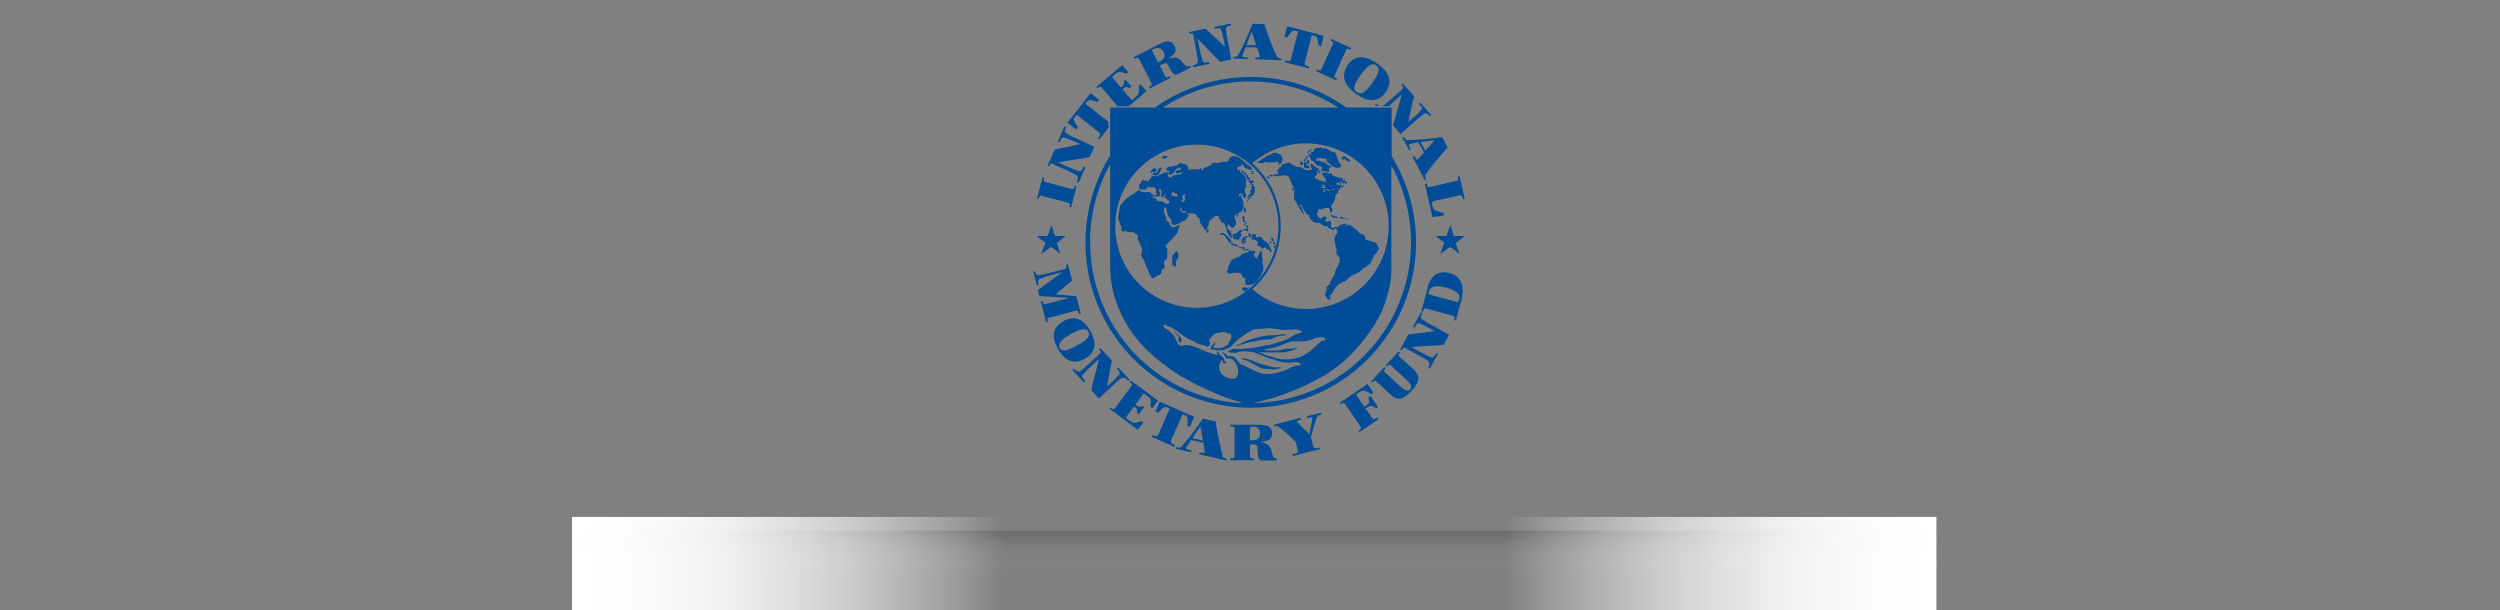 <svg id="Layer_1" data-name="Layer 1" xmlns="http://www.w3.org/2000/svg" xmlns:xlink="http://www.w3.org/1999/xlink" viewBox="0 0 590 144"><rect x="0" y="0" width="590" height="144" fill="#808080" stroke="none"/><defs><style>.cls-1{fill:none;}.cls-2{clip-path:url(#clip-path);}.cls-3{fill:#004c97;}.cls-4{fill:url(#linear-gradient);}.cls-5{fill:url(#linear-gradient-2);}.cls-6{fill:url(#linear-gradient-3);}</style><clipPath id="clip-path"><rect class="cls-1" x="239.39" y="-2.83" width="112.23" height="118.97"/></clipPath><linearGradient id="linear-gradient" x1="296" y1="125.24" x2="296" y2="142.68" gradientUnits="userSpaceOnUse"><stop offset="0" stop-opacity="0.17"/><stop offset="0.59" stop-color="#fff" stop-opacity="0"/></linearGradient><linearGradient id="linear-gradient-2" x1="355" y1="133" x2="457" y2="133" gradientUnits="userSpaceOnUse"><stop offset="0" stop-color="#fff" stop-opacity="0"/><stop offset="0" stop-color="#fff" stop-opacity="0"/><stop offset="0.12" stop-color="#fff" stop-opacity="0.23"/><stop offset="0.25" stop-color="#fff" stop-opacity="0.44"/><stop offset="0.37" stop-color="#fff" stop-opacity="0.61"/><stop offset="0.5" stop-color="#fff" stop-opacity="0.75"/><stop offset="0.62" stop-color="#fff" stop-opacity="0.86"/><stop offset="0.75" stop-color="#fff" stop-opacity="0.94"/><stop offset="0.87" stop-color="#fff" stop-opacity="0.98"/><stop offset="1" stop-color="#fff"/></linearGradient><linearGradient id="linear-gradient-3" x1="135" x2="237" xlink:href="#linear-gradient-2"/></defs><title>Artboard 1</title><g class="cls-2"><g id="IMF_Seal_Blue" data-name="IMF Seal Blue"><path class="cls-3" d="M254.68,74.1l.39-.1L254,69.89c-1.72-.1-3.24-.28-4.86-.44h0c1.21-1,2.7-2.26,3.88-3.23l-1-3.87-.39.1c.19.81.12.92-.49,1.07l-2.67.7c-1.07.28-2.78.68-3.25.72s-.62-.06-.76-.39l-.21-.53-.4.1.85,3.23.4-.1-.09-.63a.67.67,0,0,1,.44-.84h0a30.27,30.27,0,0,1,3.15-1l1.88-.49v.12l-5.55,4.05.38,1.43,6.73.39v.12l-5.09,1.3c-.61.16-.7.1-.94-.7l-.4.1,1.29,5,.4-.1c-.19-.81-.13-.9.47-1.07l5.88-1.54c.61-.16.71-.12,1,.7"/><path class="cls-3" d="M256,84.68c2.38-1.29,3.08-3.49,1.29-6.6s-4-3.61-6.32-2.3-3.06,3.51-1.28,6.58,4,3.63,6.33,2.31m-5.91-2.58c-.49-.88.08-1.81,2.58-3.26,2.79-1.57,3.76-1.29,4.17-.57.7,1.29-1,2.36-2.65,3.27-2.43,1.36-3.61,1.53-4.16.54"/><path class="cls-3" d="M276.4,103.87l2.7-6.1.41.18c.79.35.87.49.72,2.51l.59.26,1-2.34-8.11-3.59-1,2.34.61.27c1.41-1.47,1.55-1.51,2.34-1.16l.41.18-2.7,6.1c-.26.58-.5.56-1.46.16l-.17.38,5.41,2.39.17-.38c-.94-.45-1.15-.62-.89-1.2"/><path class="cls-3" d="M288.52,107.37a70,70,0,0,1-1.63-7.89l-3-.68a74.79,74.79,0,0,1-4.92,6.46c-.39.38-.5.41-1.39.26l-.09.4,3.63.84.09-.4-.93-.28c-.39-.12-.43-.27-.25-.57s.63-1,1.06-1.67l2.91.67c.1.56.23,1.43.28,1.91s0,.52-.4.47l-.81-.1-.09.4,6.46,1.51.09-.4c-.9-.28-.93-.36-1.12-.9m-7-4c.49-.76,1.36-2,1.83-2.67h.09c.17,1,.4,2.39.53,3.23Z"/><path class="cls-3" d="M310.81,98.6c.18-.53.44-.62,1.07-.83l-.1-.39-3.35.87.1.39.85-.14c.3,0,.36.1.31.43s-.38,2.17-.68,3.53h0c-.85-.8-2.26-2.2-2.76-2.71-.19-.19-.21-.35,0-.43L307,99l-.1-.39-6.25,1.63.1.39c.61-.12.77-.12,1.17.18.74.56,2.65,2.27,3.61,3.19a1.11,1.11,0,0,1,.31.54l.4,1.68c.16.59.09.66-1.19,1l.1.4,6.46-1.67-.12-.35c-1.29.3-1.39.27-1.57-.32l-.47-1.8a1,1,0,0,1,0-.61c.34-1.29,1-3.49,1.29-4.34"/><path class="cls-3" d="M323.77,98.58l-1.47-2.15.58-.4c.62-.43.85-.32,1.88.35l.47-.34-1.8-2.58-.47.32c.26,1.29.23,1.39-.4,1.83L322,96l-1.78-2.58c-.19-.27-.17-.35.18-.59l.36-.25c1-.7,1.61-.3,2.92.44l.47-.32-1.43-2.09-6.55,4.47.22.32c.71-.45.81-.41,1.17.1l3.42,5c.36.52.34.63-.34,1.12l.23.34,4.44-3-.22-.45c-.88.57-1,.54-1.29,0"/><path class="cls-3" d="M333.49,87.11,330.4,84.3c-.47-.43-.47-.54,0-1.1l-.3-.27L327,86.22l.3.27c.53-.53.63-.52,1.1-.09l3.5,3.23c1.11,1,1.41,1.68.88,2.25s-1.2.34-2.32-.7L327,88c-.47-.43-.47-.54,0-1.1l-.3-.27L323.58,90l.3.27c.53-.54.65-.53,1.11-.1l3.14,2.91c1.47,1.38,2.76,1.57,5-.83s1.9-3.68.35-5.17"/><path class="cls-3" d="M342.08,64.49a3.79,3.79,0,0,0-3.33.32,5.54,5.54,0,0,0-1.9,3.42l-1.41,5.23.39.1c.25-.8.35-.85,1-.68l5.88,1.59c.61.17.66.26.47,1.07l.4.1,1.2-4.47a7.65,7.65,0,0,0,.3-3.75,3.79,3.79,0,0,0-3-2.95m2.26,6.28c-.13.49-.31.58-.67.47l-6.3-1.69c-.27-.08-.28-.23-.17-.65.34-1.29,1.59-1.65,4.07-1,3.14.84,3.32,2.05,3.1,2.86"/><path class="cls-3" d="M246,46.27l5.89,1.51c.61.16.67.25.47,1.07l.4.1,1.29-5-.4-.1c-.23.83-.32.85-.94.7L246.92,43c-.61-.16-.68-.23-.49-1.07l-.38-.11-1.29,5,.39.1c.23-.8.34-.85,1-.7"/><path class="cls-3" d="M254.37,30c-1.09-1.73-1.09-1.87-.56-2.58l.27-.35,5.24,4.12c.49.39.41.62-.21,1.46l.32.26,2.17-2.76V28.73l-.22-.14-5.24-4.11.27-.35c.53-.68.68-.71,2.58-.08l.4-.5-2-1.57-5.48,7,2,1.57Z"/><path class="cls-3" d="M294.48,13.59l-.89-.09c-.36,0-.43-.18-.32-.52s.39-1.14.67-1.85l2.73.09c.18.52.45,1.29.59,1.82s.08.5-.28.53h-.74V14l6.14.21v-.42c-.87-.1-.9-.17-1.16-.67a73.12,73.12,0,0,1-2.83-7.43l-2.78-.09a78.2,78.2,0,0,1-3.32,7.28c-.28.44-.39.5-1.21.53v.41l3.42.12Zm.88-6h.08c.31,1,.77,2.28,1,3.06h-2.31c.31-.84.88-2.22,1.19-3"/><path class="cls-3" d="M305.88,7.32l.47.1-1.66,6.46c-.16.61-.41.62-1.41.39l-.1.4,5.72,1.47.1-.4c-1-.28-1.29-.43-1.07-1l1.66-6.46.44.12c.84.22.93.35,1.12,2.36l.62.16.63-2.48L303.77,6.2l-.63,2.48.63.17c1.15-1.68,1.29-1.74,2.11-1.53"/><path class="cls-3" d="M315.06,17.57,317.58,12c.26-.57.35-.63,1.14-.3l.17-.36-4.77-2.16-.17.36c.75.38.79.47.52,1.06l-2.52,5.53c-.26.57-.36.61-1.14.28l-.17.38L315.4,19l.17-.38c-.76-.38-.79-.47-.53-1"/><path class="cls-3" d="M318.08,15.4c-1.57,2.2-1.16,4.56,1.94,6.75s5.48,1.82,7-.39,1.19-4.56-2-6.77-5.45-1.82-7,.4m3.13,2.23c1.86-2.58,2.88-2.75,3.61-2.22,1.29.89.18,2.65-.89,4.16-1.62,2.27-2.58,2.91-3.63,2.21s-.8-1.74.9-4.15"/><path class="cls-3" d="M332.38,33.07c-.53,0-.63-.09-1.06-.79l-.36.19,1.59,3,.36-.19-.35-.81c-.14-.34,0-.47.28-.53s1.17-.22,1.94-.34l1.29,2.42c-.36.41-1,1.07-1.29,1.41s-.4.32-.61,0l-.43-.61-.36.19,2.84,5.44.36-.19c-.34-.81-.3-.87,0-1.29a73,73,0,0,1,5.05-6.14l-1.29-2.47a78.16,78.16,0,0,1-8,.71m6.17,0v.08l-2.14,2.42-1.07-2.05c.88-.14,2.36-.34,3.19-.44"/><path class="cls-3" d="M344.44,41.58l-.39.09c.17.83.09.92-.52,1.06l-5.93,1.38c-.62.14-.71.09-.92-.72l-.4.09,1.78,7.75,2.7-.35-.14-.63c-2-.47-2.4-.76-2.58-1.65s-.16-1,.45-1.17l5.81-1.29c.62-.14.74,0,1,.88l.39-.09Z"/><path class="cls-3" d="M272,96.28l1.29-1.73-6.46-4.75-.23.32c.66.52.67.63.3,1.15l-3.6,4.88c-.38.5-.47.53-1.17,0l-.25.34,6.65,4.92,1.29-1.71-.44-.32c-1.68.62-2,.52-2.86-.13s-.87-.66-.45-1.21l1.55-2.12h0c.72.53.92.68.67,1.54l.45.34L270,96.1l-.45-.34c-.67.41-.87.25-1.59-.28h0l1.69-2.29c.23-.31.28-.34.62-.09l.41.3c1,.71,1,.79.8,2.58Z"/><path class="cls-3" d="M270.54,21.53l-1.37-1.65-.43.36c.22,1.78,0,2-.79,2.75s-.84.7-1.29.17l-1.76-2.08h0c.68-.58.88-.74,1.65-.3l.44-.36-1.36-1.61-.44.36c.25.75,0,.9-.65,1.49h0l-1.83-2.17c-.25-.3-.26-.35,0-.62l.39-.32c.92-.77,1-.77,2.69-.18l.44-.38-1.38-1.63-6.11,5.17.26.31c.66-.52.77-.5,1.17,0l3.6,4.26h2.58Z"/><path class="cls-3" d="M268.89,14.05l2.78,5.4c.28.56.25.67-.56,1.11l.19.36,5-2.58L276.1,18c-.84.4-.93.36-1.21-.19l-1.19-2.31.25-.13c.38-.19,1.29-.67,1.57-.25a14.66,14.66,0,0,0,1.29,2.18c.67.58,1,.28,2.42-.45l1.83-.94-.19-.36c-.74.25-.92.22-1.91-.93-.66-.75-1.21-1.43-3.28-.75v-.07c2-1.11,2-2.09,1.47-3-.83-1.6-2.25-1.07-4-.17l-5.65,2.91.18.35c.83-.4.94-.35,1.23.21m3.42-2.51a1.53,1.53,0,0,1,2.31.75c.39.76.31,1.54-1.06,2.25l-.27.14L272,12.2c-.17-.34-.16-.45.28-.68"/><path class="cls-3" d="M300.06,106.49c-.25-1-.43-1.83-2.58-2.17v-.08c2.29-.06,2.71-1,2.71-2,0-1.81-1.5-2-3.47-2h-6.37v.4c.92,0,1,.12,1,.75v6.07c0,.63-.09.71-1,.74v.41H296v-.41c-.93,0-1-.1-1-.74v-2.58h.27c.43,0,1.43,0,1.51.5a14.66,14.66,0,0,0,.17,2.58c.34.83.74.71,2.36.71h2.05v-.47c-.76-.12-.92-.22-1.29-1.71m-4.79-2.58h-.31v-2.73c0-.38.06-.47.57-.47a1.53,1.53,0,0,1,1.82,1.69c0,.87-.44,1.5-2,1.5"/><path class="cls-3" d="M281.64,8.42l.59,3a30.09,30.09,0,0,1,.49,3.08c0,.49-.52.7-.87.83l-.36.12.08.4,3.88-.79-.08-.4-.88.09a.61.61,0,0,1-.72-.47h0c-.16-.41-.49-2-.71-3l-.43-2.11h0c1.91,1.8,3.41,3.61,5.36,5.41l2.57-.51-.85-4.63a18.09,18.09,0,0,1-.4-2.58c0-.62.49-.67.83-.77l.39-.1-.08-.41-3.88.77.08.39.84-.09a.57.57,0,0,1,.7.4.13.13,0,0,0,0,.05,20.14,20.14,0,0,1,.65,2.58l.27,1.29h0c-1.51-1.29-3.26-2.95-4.62-4.19l-3.88.79.08.39c.83-.14.92-.06,1,.56"/><path class="cls-3" d="M325.06,24.75l-.28-.26-.31.27.23.26h.68l-.32-.28"/><path class="cls-3" d="M330.9,21.11l-2.25,2c-.77.68-1.88,1.61-2.34,1.93h1.49l1.39-1.29,1.6-1.46h0c-.58,2.58-1.41,4.78-2,7.36l1.74,2,3.53-3.13a18.09,18.09,0,0,1,2.05-1.67c.54-.31.84.09,1.09.32l.28.28.3-.27-2.58-2.95-.3.27.5.67a.57.57,0,0,1,0,.8l0,0a20,20,0,0,1-2,1.91l-1,.9h0c.36-2,.9-4.3,1.29-6.11l-2.67-3-.3.27c.54.65.52.76,0,1.17"/><path class="cls-3" d="M335.55,75.34c-.47-.41-.19-.81,0-1.12l.17-.36-.35-.2-1.91,3.46.35.19.47-.7a.57.57,0,0,1,.75-.28l0,0a20.06,20.06,0,0,1,2.34,1.14l1.19.66h0c-2,.31-4.35.58-6.19.83l-1.93,3.51.35.19c.43-.72.54-.75,1.1-.44l2.58,1.46a23.78,23.78,0,0,1,2.66,1.61c.36.32.21.84.06,1.19l-.14.35.36.19,1.94-3.49-.36-.19-.5.72a.61.61,0,0,1-.82.26h0A30.25,30.25,0,0,1,335,82.93l-1.88-1h0c2.58-.3,5-.26,7.6-.59L342,79l-4.12-2.29a18,18,0,0,1-2.25-1.38"/><path class="cls-3" d="M264.87,89.27c.53-.32.84.06,1.09.3l.3.27.3-.27-2.7-2.88-.29.27.52.67a.57.57,0,0,1,0,.8l0,0a20.05,20.05,0,0,1-1.81,1.87l-1,.91h0c.31-2,.79-4.31,1.12-6.14l-2.74-2.93-.3.27c.56.63.54.75.08,1.17l-2.18,2c-.8.75-2,1.78-2.36,2s-.87-.06-1.15-.31l-.37-.23-.3.28,2.73,2.92.3-.28-.54-.72a.61.61,0,0,1,0-.86h0c.27-.35,1.39-1.45,2.2-2.2l1.57-1.47h0c-.52,2.58-1.29,4.81-1.78,7.4l1.8,1.91,3.44-3.21a18.09,18.09,0,0,1,2-1.72"/><path class="cls-3" d="M248.58,38.73,251.33,40c1,.45,2.42,1.14,2.79,1.38s.27.83.17,1.19l-.12.36.38.17,1.63-3.64-.38-.17-.44.77a.61.61,0,0,1-.8.31h0c-.43-.12-1.87-.72-2.88-1.16l-2-.88h0c2.58-.53,4.94-.68,7.52-1.29l1.07-2.4-4.28-2a18.09,18.09,0,0,1-2.36-1.19c-.5-.36-.26-.8-.16-1.12l.14-.38-.36-.17-1.6,3.6.36.17.41-.74a.57.57,0,0,1,.73-.34l0,0a20.14,20.14,0,0,1,2.43.94L255,34h0c-1.94.47-4.29.94-6.09,1.29l-1.7,3.81.36.17c.36-.75.47-.79,1.06-.53"/><polygon class="cls-3" points="247.25 55.7 248.16 53.11 248.94 55.7 251.54 55.7 249.4 57.33 250.24 59.88 248.09 58.25 245.75 59.94 246.74 57.27 244.64 55.7 247.25 55.7"/><polygon class="cls-3" points="341.39 55.7 342.31 53.11 343.09 55.7 345.69 55.7 343.54 57.33 344.39 59.88 342.25 58.25 339.89 59.94 340.88 57.27 338.8 55.7 341.39 55.7"/><path class="cls-3" d="M328.43,36.87V25.38h-10.7a38.91,38.91,0,0,0-45.13,0H262V36.71a39,39,0,1,0,66.43.13m-.83,14.29a19.52,19.52,0,0,1-30.47,18.34q-.57-.39-1.1-.83l-.5-.41a19.78,19.78,0,0,0,0-29.71l.23-.19.63-.5a19.52,19.52,0,0,1,31.22,13.31M305.34,82.28a2.05,2.05,0,0,1-.43,0c-.17,0-.32.06-.49.08s-.36-.17-.56-.12l-.47.12-1.29.27a12.34,12.34,0,0,1-1.81.08,8.53,8.53,0,0,1-1,0,2.06,2.06,0,0,1-1-.1,4.6,4.6,0,0,1,1-.31,8.93,8.93,0,0,0,1.11-.19,23.36,23.36,0,0,0,2.32-.77,11.31,11.31,0,0,1,2.32-.77,6.55,6.55,0,0,1,1,0h1.64a9,9,0,0,0,2.38-.63,5.63,5.63,0,0,1,1.41-.35h.7a.47.47,0,0,1,.3.08c.09,0,.36.36.25.47s-.14.25-.31.25h-.38c-.1,0-.27.19-.35.26l-1.14,1A20.75,20.75,0,0,1,309,83a9.3,9.3,0,0,1-1,.62,7.18,7.18,0,0,1-1.1.62,11.28,11.28,0,0,1-2.44.53,11.49,11.49,0,0,1-2.27,0,8.81,8.81,0,0,1-1.74-.47c-.62-.18-1.29-.35-1.83-.57s-1.19-.53-1.78-.75a16.57,16.57,0,0,0,2.24.19h3.73a5.45,5.45,0,0,0,1.16-.23,7.13,7.13,0,0,0,2.36-.84,2.46,2.46,0,0,0-1,.18M295.16,67.86a19.26,19.26,0,1,1,6.55-14.47,19.26,19.26,0,0,1-6.55,14.47m0-48.63a37.71,37.71,0,0,1,20.67,6.16H274.46a37.71,37.71,0,0,1,20.67-6.17M257.26,57.17A37.7,37.7,0,0,1,262,38.77V62.2a28.43,28.43,0,0,0,1,7.75,29.22,29.22,0,0,0,7.75,12.71A45.36,45.36,0,0,0,282,90.57a61.25,61.25,0,0,0,9.57,4q1,.32,2.08.61a38,38,0,0,1-36.36-38m35.79,29a3.38,3.38,0,0,1-1-1,2.76,2.76,0,0,0-.52-.63c-.22-.18-.45-.47-.75-.49s-.66,0-1,0c-.1,0-.22-.21-.28-.27a1.49,1.49,0,0,0-.36-.28l-.35-.23c-.18-.13-.18-.22-.35,0a6.69,6.69,0,0,1,.77.92c.09.13,0,.39.23.39a4.75,4.75,0,0,1,.77,0c.88.13,1.38,1,1.72,1.77a3.63,3.63,0,0,1,.23,1.29,3.14,3.14,0,0,1,0,.5,3.8,3.8,0,0,1-.25.58s-.13.44-.19.45l-.7.19a2.36,2.36,0,0,1-1.17-.14,3.28,3.28,0,0,1-1.17-.65c-.12-.08-.44-.23-.5-.36l-.38-.77a1.29,1.29,0,0,1-.08-.56,2.36,2.36,0,0,1,0-.71,2.58,2.58,0,0,1,.68-1.29c.12.23.16.47.26.7a.32.32,0,0,0,.56.1c.23-.22-.18-.43-.3-.56a.35.35,0,0,1-.09-.3.4.4,0,0,0-.13-.35,5.17,5.17,0,0,0-.56-.58c-.13-.12-.47-.32-.5-.49s-.1-.67-.34-.36,0,.41.09.67a4.86,4.86,0,0,1-1.29-.27c-.38-.1-.75-.23-1.12-.35a19.87,19.87,0,0,1-2.13-.89,16.38,16.38,0,0,0-2.31-.72,1.29,1.29,0,0,0-.45,0c-.19,0-.54-.12-.71,0a1,1,0,0,1-.52.16,1.1,1.1,0,0,1-.59-.21c-.61-.47-.66-1.37-1.14-2a6.32,6.32,0,0,0-1.68-1.68c-.26-.14-.76-.43-.85-.72s-.13-.41.13-.41a.58.58,0,0,1,.58.27c.23.27.71.13,1,.3l1.06.66c.71.44,1.29,1,2,1.45a10.45,10.45,0,0,0,2.05,1.09,8.1,8.1,0,0,0,2.12,1,3.35,3.35,0,0,1,1.17.36c.21.1.3.12.45,0a1.16,1.16,0,0,0,.3-.5.88.88,0,0,1,.17-.22l-.14-.22a1.29,1.29,0,0,1-.14-.54,2.16,2.16,0,0,1,.31-.54,2.78,2.78,0,0,1,.39-.45,2.17,2.17,0,0,1,.84-.63,5.17,5.17,0,0,1,1.14-.21,2.43,2.43,0,0,1,1.14,0,2.07,2.07,0,0,0,.57.25,4.42,4.42,0,0,1,.53,0,1.07,1.07,0,0,1,.27,1,4.16,4.16,0,0,1-.56,1.17c-.12.16-.17.4-.32.5a6.25,6.25,0,0,1-.67.41,3.24,3.24,0,0,1-1.38.38,2.36,2.36,0,0,1-.7-.06c-.14,0-.56,0-.58-.18s.19-.41.36-.57-.09-.47-.17-.61-.13.09-.13.16v.25l-.43.43s-.13.1-.13.16v.27a2.84,2.84,0,0,1-.34.4c.35.17.71,0,1.09.09.16,0,.34.17.49.17h1.45c.14,0,.31-.17.49-.19a3,3,0,0,0,1-.4,1.43,1.43,0,0,0,.49-.26c.14-.16.28-.3.41-.45a5.88,5.88,0,0,1,.79-.87c.61-.49,1.23-1,1.87-1.41a15.5,15.5,0,0,1,2.21-1.31,4.13,4.13,0,0,1,1.12-.16,6.4,6.4,0,0,0,1.29-.09,9,9,0,0,1,2.22,0c.45.08.94.06,1.38.18a3.76,3.76,0,0,0,1.23.14h1.19c.4,0,.79-.09,1.17-.12a2.87,2.87,0,0,1,1.06.13c.22.08,1.12.34.66.61a3.71,3.71,0,0,1-1.15.36,3.61,3.61,0,0,0-1,.5,8.44,8.44,0,0,1-1,.62c-.38.16-.74.31-1.11.44a18.5,18.5,0,0,1-2.25.71c-.4.09-.76.26-1.16.36a2.88,2.88,0,0,1-.59,0,1.21,1.21,0,0,0-.58.16,2.25,2.25,0,0,1-.57.09,5.84,5.84,0,0,0-.59.14c-.39.1-.8.14-1.2.22-.77.13-1.57.17-2.34.26a9.78,9.78,0,0,1-1.16,0h-.52a2.25,2.25,0,0,1-.56,0c-.43-.09-.65.18-1,.28a2,2,0,0,0-.52.26c-.18.12.35.3.38.31a7,7,0,0,0,1.29.08.63.63,0,0,0,.45-.08,1.29,1.29,0,0,1,.57-.19,9,9,0,0,1,2.26,0,3.76,3.76,0,0,1,1.29.23l1.14.43c.71.26,1.38.57,2.09.85a5.48,5.48,0,0,0,1.21.32c.32,0,.62.26.93.34a9.45,9.45,0,0,0,2.31.41h.84c.28,0,.54-.18.84-.13a2.79,2.79,0,0,0,.66,0,2.58,2.58,0,0,1,.49.22c.32.13.45.09.38.47a1.57,1.57,0,0,1-.47.14,2.88,2.88,0,0,0-.63,0,11.51,11.51,0,0,0-1.57.63,8.45,8.45,0,0,1-1.15.54l-1.39.41a7.75,7.75,0,0,1-2.31.41,6.23,6.23,0,0,1-2.58-.4l-1.12-.54a28.67,28.67,0,0,1-2.58-1.29m2.95,9c1.43-.3,2.86-.67,4.25-1.1a55.55,55.55,0,0,0,10.27-4.28,31.81,31.81,0,0,0,9.34-7.2c3.26-3.73,6.17-7.75,7.38-12.58a22,22,0,0,0,1-7.83V39A37.93,37.93,0,0,1,296,95.11"/><path class="cls-3" d="M298.37,87a11.82,11.82,0,0,0,1.19.13,3.88,3.88,0,0,0,1.54,0,7.47,7.47,0,0,1,1.21-.23v-.18a6.6,6.6,0,0,0-1.17,0,8.78,8.78,0,0,1-1.51-.25c-.5-.09-1-.3-1.57-.43A21.12,21.12,0,0,1,295.29,85a6,6,0,0,0-2.36-.38c.06.25.9.34,1.11.39a4.35,4.35,0,0,1,.94.47,23.54,23.54,0,0,0,2.12,1.1,5.34,5.34,0,0,0,1.2.49"/><path class="cls-3" d="M277.83,78.8a3,3,0,0,0-.72-.58c-.13.19.41.52.54.63s.75.76.63,1.07c-.08-.14-.21-.17-.23,0a1.29,1.29,0,0,0,.09.39,1.82,1.82,0,0,0,.19.43.28.28,0,0,0,.49-.14,1.82,1.82,0,0,0-.28-1.12,5.58,5.58,0,0,0-.7-.7"/><path class="cls-3" d="M291.89,81.65c.75-.23,1.47-.47,2.22-.68s1.53-.32,2.29-.47a15.26,15.26,0,0,1,2.4-.35A10.34,10.34,0,0,0,300,80a3.41,3.41,0,0,0,.94-.41,4.17,4.17,0,0,1,1.29-.35,4.94,4.94,0,0,0,1.06-.08s.25-.08.23-.13,0-.14-.17-.14h-.63a7.66,7.66,0,0,0-1.07.16c-.83.1-1.64,0-2.47.14a16.79,16.79,0,0,0-2.17.39,21.11,21.11,0,0,0-2.71.81c-.88.38-1.74.79-2.58,1.19,0,.1.13.09.21,0"/><path class="cls-3" d="M273.26,40a1.29,1.29,0,0,1,.7-.45c.1,0,.26.06.22.17s-.18.21-.22.34a2.32,2.32,0,0,1-.39.84c-.13.16.06.17-.19.26a1.11,1.11,0,0,0-.36.18.56.56,0,0,1-.34.12c-.14,0-.26-.17-.39-.17s-.3,0-.3-.08a.74.74,0,0,1,.25-.36c.13-.12.49,0,.75-.12s.21-.52.26-.74"/><path class="cls-3" d="M271.68,41.23c.1,0,.21.06.06.13s-.19,0-.06-.13"/><path class="cls-3" d="M295.31,39.45a7.75,7.75,0,0,0-.94-.65c-.34-.21-.56-.53-.89-.76a2.89,2.89,0,0,1-.41-.39c-.12-.12-.32-.16-.45-.26a1.82,1.82,0,0,0-1-.49,3.68,3.68,0,0,0-.5,0,.71.71,0,0,0-.57.18h-.26c-.06,0-.09.21-.1.25a1.93,1.93,0,0,1-.22.52c-.1.13-.21.3-.39.3a3.5,3.5,0,0,0-.65,0l-.59.06c-.17,0-.31.14-.47.17a2.08,2.08,0,0,1-.63.08,4.71,4.71,0,0,0-.63-.08c-.27,0-.31,0-.49.16a2.12,2.12,0,0,1-.44.4,7.25,7.25,0,0,1-1.12.59,1.8,1.8,0,0,0-.56.27c-.26.21,0,.21,0,.45-.18,0-.26-.12-.38-.25s-.13-.35-.19-.34a.41.41,0,0,0-.35.21c-.12.22-.14.17-.39.12a4.26,4.26,0,0,0-1,0c-.18,0-.61-.16-.72,0s-.25.12-.43.14,0-.38,0-.47a1.55,1.55,0,0,1-.34-.47.84.84,0,0,0-.88-.52.56.56,0,0,1-.45-.13c-.16-.13-.44-.14-.53,0a1.29,1.29,0,0,1-.41.32c-.08,0-.12.12-.19.16s-.19,0-.28,0-.26.22-.43.22a3.22,3.22,0,0,0-.65.09,2.07,2.07,0,0,1-.5,0c-.21,0-.31.18-.44.34a.57.57,0,0,0-.14.45c0,.21.27.18.43.19s.17,0,.17.06v.26c0,.19-.21.27-.21.45s.85.13,1,0,0-.17.1-.23a.56.56,0,0,1,.22-.16c.18-.09.21-.34.32-.49a2.25,2.25,0,0,1,.89-.63c.12,0,.47,0,.47.08a.57.57,0,0,1-.26.5c-.13,0-.4-.08-.52,0s-.3,0-.41.28-.12.14,0,.25.1.19.08.19a1.9,1.9,0,0,0,.56,0,1.91,1.91,0,0,1,.57-.14c.23,0,.39,0,.21.25s-.71.12-1,.22a4,4,0,0,1-.61.18.79.79,0,0,0-.52.12,5.75,5.75,0,0,0-.43.39c-.13.13-.44-.1-.53-.16-.4-.22,0-.75-.25-1s-.4,0-.52,0a.87.87,0,0,0-.54.09,4.16,4.16,0,0,1-1,.54,3,3,0,0,0-.5.21,1.8,1.8,0,0,1-.57,0H272c-.16,0-.26.14-.4.39a2.14,2.14,0,0,1-.31.39c-.16.16-.21.34-.36.49s-.31-.19-.39-.23-.41.09-.53,0-.27-.22-.44,0a.85.85,0,0,0-.32.47.63.63,0,0,1-.22.4c-.13.13-.35.25-.27.43a1,1,0,0,1,.12.57c0,.25.35.18.5.18a7,7,0,0,1,.8.1c.31,0,.26-.08.43-.3s.16-.12.19-.19-.06-.16.08-.17a1.26,1.26,0,0,1,.54.06.53.53,0,0,0,.5.08.57.57,0,0,1,.53,0c.14.14.22.31.35.45s0,.4,0,.54a.44.44,0,0,0,0,.27.44.44,0,0,1,.16.32c0,.21,0,.25-.19.38s0,.23,0,.28a.94.94,0,0,0,.65-.3l.08.27c.32-.32.3-.56.3-1,0-.14-.23-.22-.23-.41v-.26c0-.17,0-.19.13-.19.44,0,.39.57.39.88a5,5,0,0,1-.06,1c.22,0,.74,0,.81-.3s-.06-.3-.06-.41.22-.06.32-.06a1.38,1.38,0,0,0-.1.57c0,.08-.1.08-.09.17a.94.94,0,0,0,0,.3c.09.12.38.13.49.23a.3.3,0,0,1,.12.25c0,.16.09,0,.21.08s.32.28.28.38-.16.38-.31.43a1.37,1.37,0,0,1-.52-.09,1.45,1.45,0,0,1-.57-.26,1.07,1.07,0,0,0-.45-.3,1.36,1.36,0,0,0-.5,0h-.52a1.49,1.49,0,0,0-.28-.5c-.21-.21-.8-.14-.8-.57v-.26h.16a2.43,2.43,0,0,0,.3.47c.17-.12.12-.28,0-.45a.58.58,0,0,0-.16-.17c-.13-.12-.08-.08-.25-.08s0,.09-.17,0a.32.32,0,0,1-.14-.19c0-.13,0-.13-.17-.17s-.14-.16-.25-.19a1.57,1.57,0,0,0-.47,0h-.75a1.29,1.29,0,0,1-.47,0l-.62-.31s-.3-.22-.32-.19l-.32.22-1.29.92a8.19,8.19,0,0,0-1.73,1.29l-1,1.19a2.18,2.18,0,0,0-.19.93l-.21,1.29a5.06,5.06,0,0,1-.17.57,1.75,1.75,0,0,0,.12.43,11.9,11.9,0,0,0,.4,1.2l.3.66a1.29,1.29,0,0,1,0,.54c0,.25,0,.26.19.44s.26.13.53,0,.28-.1.49.1.28.13.52.14,1,0,1.15,0a2.21,2.21,0,0,0,.39.38c.14.08.49.19.58.34s0,.49,0,.63a.92.92,0,0,0,.09.47c.18.4.35.8.5,1.21s.41.63.41,1v.66a2.17,2.17,0,0,1-.22.59.47.47,0,0,0,.1.36l.41.72a6.83,6.83,0,0,1,.36.84c.34.8.66,1.61,1,2.39l.56,1.11a.61.61,0,0,0,.41.19c.16,0,.31-.25.45-.31l1.19-.59c.35-.17.32-.67.41-1s.09-.21.27-.28a.57.57,0,0,0,.42-.69l0-.09c0-.09-.12-.17-.16-.25a1.9,1.9,0,0,1,0-.5c0-.4.21-.47.45-.72a1,1,0,0,0,.32-.92V58.81c0-.17-.57-.7-.4-.88l.74-.74a24.77,24.77,0,0,0,1.78-1.91,2.65,2.65,0,0,0,.45-1,1.53,1.53,0,0,1,.18-.54c0-.08.36-.44.18-.49a1.68,1.68,0,0,0-1.29.38,1.51,1.51,0,0,1-.58-.06c-.39-.18-.36-.65-.59-.92s-.25-.39-.39-.45a.33.33,0,0,0-.26,0s0-.31,0-.36a5.17,5.17,0,0,0-.34-1.07,1.47,1.47,0,0,0-.26-.5,1,1,0,0,1,0-.54V49.2c0-.13.28-.38.39-.27a6,6,0,0,1,.31,1.07,6.55,6.55,0,0,0,.4,1.15c.1.19.25.25.43.36s.12.3.14.45a6.37,6.37,0,0,0,.19.84c.08.25.25.23.47.3s.41-.1.56-.14l.56-.18a6.69,6.69,0,0,0,1-.59,1.29,1.29,0,0,1,.53-.16c.13,0,.3-.34.36-.44s.25-.23.3-.38.35-.52.22-.52h-.26a.78.78,0,0,0-.18-.39c-.16-.16-.65-.12-.88-.12s-.28,0-.44-.23a3.14,3.14,0,0,1-.26-.54.7.7,0,0,1-.06-.35.44.44,0,0,1,.36.23,1.64,1.64,0,0,1,.06.5h.49a.46.46,0,0,1,.44.21c.18.21.26.28.36.3l.61.09a2.72,2.72,0,0,1,.92,0,.59.59,0,0,1,.47.21,2,2,0,0,1,.28.44c.14.25.13.27.41.3s.18,0,.21.23a2.92,2.92,0,0,0,.22,1.1,8.72,8.72,0,0,0,.65.94,8.17,8.17,0,0,0,.59.83,1.61,1.61,0,0,0,.43-.87.44.44,0,0,1,.18-.34c.13-.13.12-.25.12-.43a1,1,0,0,1,.4-.88c.23-.22.5-.39.72-.62a1,1,0,0,1,.83-.35c.18,0,.31,0,.39.19s0,.32.08.45.08.16.13.18a.74.74,0,0,1,.21.09c.08.09.1.35.17.47.19.4.41.45.68.08a2.75,2.75,0,0,0,.3.9,3.35,3.35,0,0,1,.28,1,4,4,0,0,0,.4,1c.18.28.36.67.71.76.16,0,.27,0,.19-.19s-.12-.08-.13-.14v-.32a2.11,2.11,0,0,0-.36-.93,1.64,1.64,0,0,0-.43-.32.63.63,0,0,1-.18-.4.79.79,0,0,1,.26-.84c.23.23.56.77.89.83s.31-.22.45-.36.16,0,.21-.1a.5.5,0,0,0,.21-.3,2,2,0,0,0-.25-1.29,1.8,1.8,0,0,1-.1-.71c0-.13.32-.38.43-.47.09.1.21.16.1.26a.23.23,0,0,0,0,.32h0c.08.1.27-.06.32-.13s0-.3,0-.38a.54.54,0,0,1,.44-.52c.19,0,.43-.4.57-.54a1.51,1.51,0,0,0,.22-.65,3.31,3.31,0,0,0,0-.87,2.7,2.7,0,0,0-.57-1.51c.09-.09.27-.25.14-.39s-.31.08-.43.19-.23-.39-.12-.47l.23-.17c.13-.13.12-.1.25,0s.23.25.36.35.12.35.17.56.09.14.16.21.1,0,.17-.08.3-.23.3-.38v-.54a.79.79,0,0,1-.31-.57,1.29,1.29,0,0,1,.22-1c.19-.19.21-.18.08-.44,0,0-.14-.1-.12-.16a.47.47,0,0,0,.06-.3c0-.39.22-.66.08-1.06a3,3,0,0,0-.56-1l-.43-.39c-.12-.1-.38-.23-.44-.36s0-.18,0-.26-.14-.14-.19-.19-.34.13-.47.13,0-.5,0-.54a.52.52,0,0,1,.36-.34.6.6,0,0,0,.54-.18c.17-.18.12-.31.26-.45a3.46,3.46,0,0,1,.45.7l.13.26h.17s.14.19.39.19.54.26.83.26.31.06.31-.18a.81.81,0,0,0-.17-.41m-18.39,2.46c.16,0,.12.1,0,.16s-.17-.12,0-.16m.88,4.4c-.18.25-.72-.22-1-.17s-.4,0-.34-.21.12-.4.23-.47.34-.22.44-.14a.28.28,0,0,1,.14.21c0,.1.1.06.21.06a.33.33,0,0,1,.36.26c.08.26.09.26,0,.44m1.93-.14a.47.47,0,0,0-.12.49.54.54,0,0,1,0,.53c-.08.13-.09.47-.35.41s-.3.1-.4-.13,0-.25.17-.25.1-.3.09-.45a1.65,1.65,0,0,1,0-.52c0-.22.12-.27.32-.34s.47,0,.36.25"/><path class="cls-3" d="M272.17,39.79c.08,0,.17-.12.22-.09l.27.08c.19,0,.25.1.27.3s0,.28-.08.36a1.19,1.19,0,0,1-.45.14,1.38,1.38,0,0,0-.47.06c-.18.1-.26.16-.38-.08s.12-.28.27-.41a3.27,3.27,0,0,0,.31-.38"/><path class="cls-3" d="M277.33,59.66c0-.25,0-.28.27-.35s.3.21.35.31a2.08,2.08,0,0,1,.1,1.15c0,.16-.19.34-.28.47a1.29,1.29,0,0,0-.19.43,1.49,1.49,0,0,0-.1.57c0,.13.18.39.1.47s-.27.32-.36.26a4.74,4.74,0,0,1-.44-.41c-.22-.23-.13-.72-.13-1a1.63,1.63,0,0,0,0-.57.76.76,0,0,1,0-.49.59.59,0,0,1,.26-.45c.14-.08.23-.27.41-.36"/><path class="cls-3" d="M284.78,54.37a5.41,5.41,0,0,1,.35-.43,2.4,2.4,0,0,1,.08.58c0,.17-.12.5-.34.4s-.12-.43-.1-.56"/><path class="cls-3" d="M288.09,55a1.54,1.54,0,0,1,.94.18,4.26,4.26,0,0,1,.7.67c.21.23.47.41.67.65s0,.67-.06.87-.49-.47-.53-.56c-.16-.3-.41-.5-.56-.81a1.13,1.13,0,0,0-.62-.59,1.6,1.6,0,0,1-.43,0c-.1,0-.23-.3-.12-.38"/><path class="cls-3" d="M290.69,56.89a5.46,5.46,0,0,1,.22.58c0,.14.47.17.59.18s.41,0,.52.16,0,.47-.16.39-.23-.23-.47-.23a1.29,1.29,0,0,1-.57-.14c-.18-.08-.41-.16-.23-.38s-.08-.4.08-.56"/><path class="cls-3" d="M292.35,58.21a.57.57,0,0,1,.43.1,1.15,1.15,0,0,0,.41,0,1.29,1.29,0,0,1,.47.08c.22.08.25.13,0,.27s-.68-.08-.84-.13a1.17,1.17,0,0,0-.41-.1c-.14,0-.32-.19-.1-.26"/><path class="cls-3" d="M294.35,58.7h.34s.1.28-.12.31a1.53,1.53,0,0,1-.35,0c-.14,0-.19.06-.34.1a1.09,1.09,0,0,1-.34,0c-.12,0-.22-.25,0-.25a1.54,1.54,0,0,0,.84-.14"/><path class="cls-3" d="M291.16,55.23a1.55,1.55,0,0,0,.83-.34,3.55,3.55,0,0,0,.4-.35c.12-.14.23-.38.43-.28s.43.18.41.26-.14.17-.35.3-.08.27,0,.4a.47.47,0,0,1,0,.5c-.12.22-.28.34-.28.43s-.16.23-.21.41-.17.21-.3.09a.63.63,0,0,0-.44-.21c-.1,0-.4.12-.49.06a2.17,2.17,0,0,1-.17-.45.84.84,0,0,1-.1-.47c0-.22,0-.31.26-.36"/><path class="cls-3" d="M294.44,55.8a1.51,1.51,0,0,0-1,.18,1,1,0,0,0-.4.84,1.15,1.15,0,0,0,0,.49c0,.09.31.32.41.3.34-.08-.28-.53-.1-.8.13,0,.13.16.18.27a.38.38,0,0,0,.28.23c.17.05.32,0,.27-.14a.63.63,0,0,0-.27-.25c-.35-.17.27-.16.36-.25s-.34-.19-.47-.25.25-.28.43-.31.49-.16.3-.32"/><path class="cls-3" d="M294.73,55c.12-.06.36,0,.36.16v.3c0,.1.16,0,.25.12s-.09.3-.16.36-.52-.13-.59-.28.13-.44.19-.65"/><path class="cls-3" d="M294,53.47c0-.16.18-.4.32-.35s.16.34.09.45.13.27.13.49.21.45,0,.52-.26-.12-.45-.21a.56.56,0,0,0-.27,0,.31.31,0,0,1-.18.1c-.09,0-.21-.27-.06-.34s.32-.17.52,0c0-.1.13-.21.12-.32s-.09-.17-.14-.27"/><path class="cls-3" d="M293.62,52.78c.12,0,.39.32.18.35s-.38-.23-.18-.35"/><path class="cls-3" d="M294,52.42s.22.23.21.3-.19.1-.3.1-.16-.65.09-.39"/><path class="cls-3" d="M293.35,51a.54.54,0,0,1,.39.25c.13.18,0,.23-.12.35s.08.38.14.45.08.39,0,.38a.81.81,0,0,1-.47-.19c-.14-.16,0-.23,0-.4s-.27-.74.13-.83"/><path class="cls-3" d="M293.55,49.3a.56.56,0,0,1,.12-.36c.12-.14.25.08.27.17a1.49,1.49,0,0,1,.1.7c-.06.3-.32.35-.54.14a1.88,1.88,0,0,1,0-.65"/><path class="cls-3" d="M295.57,55.7c-.3-.49.16-.47.54-.41s.19.16.28.31,0,.13,0,.18a.29.29,0,0,0,.14.28c.14.06.67-.35,1-.12s.5.63.81.83a3.07,3.07,0,0,1,.47.3.63.63,0,0,0,.17.19c.08,0,.16,0,.23.14.19.35.39.71.57,1.07s.5.93.18,1-.3-.36-.35-.5-.35,0-.5-.09-.39-.47-.61-.47-.32.4-.65.22-.32-.4-.62-.5-.58-.22-.43-.5a.56.56,0,0,0,0-.36.44.44,0,0,0-.17-.35,1.29,1.29,0,0,0-.68-.34,1.15,1.15,0,0,1-.39-.09c-.09,0-.16-.22-.25-.3s-.22-.17,0-.26a.67.67,0,0,1,.36-.12c0-.08,0-.09-.1-.12"/><path class="cls-3" d="M299.9,56.21a.45.45,0,0,1,0-.12c.3,0,.83.34.7.65a.25.25,0,0,1-.26.17c-.13,0-.1-.13-.16-.23s0-.23-.1-.26a.21.21,0,0,1-.18-.21"/><path class="cls-3" d="M299.81,56.95a.9.9,0,0,1,0-.17c.19,0,.21.17.19.32a.41.41,0,0,1,0,.21c0,.08-.13.08-.17.14s-.35.1-.26-.13.32-.13.27-.39"/><path class="cls-3" d="M300.61,57c.34-.1.31.62.09.74s-.32-.59-.09-.74"/><path class="cls-3" d="M300.71,58a.38.38,0,0,1,.27-.18,1.88,1.88,0,0,1,0,.43c0,.09-.08.43-.16.47s-.17-.22-.19-.31-.12-.1,0-.23a.31.31,0,0,1,.16-.18"/><path class="cls-3" d="M295,59.11l.49.08h.59c.19,0,.18.14.18.35s-.16.25-.3.41.16.66.35.89.23.22.38,0a2,2,0,0,0,.3-.53c0-.16.16-.28.21-.44s.09-.45.26-.56c.47-.3.34.72.34,1a.79.79,0,0,0,.1.5.79.79,0,0,1,.06.65,2.29,2.29,0,0,0,.09,1.07,3.36,3.36,0,0,1,.08,1.15,2.36,2.36,0,0,1-.13.54,2.91,2.91,0,0,1-.28.45l-.27.54c-.08.16-.26.23-.34.39s-.18.34-.28.5a1.09,1.09,0,0,1-.39.4,9.38,9.38,0,0,1-.89.66,1,1,0,0,1-.49.1h-.59a.47.47,0,0,1-.45-.14c-.12-.09-.14-.36-.14-.52a4.34,4.34,0,0,1,0-1.15c-.17,0-.27.25-.43.17s-.16-.27-.27-.47-.3-.71-.79-.77a7.61,7.61,0,0,0-2.26.22,1.67,1.67,0,0,1-.4-.25.35.35,0,0,1-.12-.47,2.11,2.11,0,0,0,.25-.45,1.74,1.74,0,0,1,.08-.62c.08-.21.18-.27.25-.43s.09-.38.18-.56a1.41,1.41,0,0,1,.72-.71,7.14,7.14,0,0,0,1-.44.74.74,0,0,1,.27,0c.1,0,.13-.08.18-.16s.3-.23.43-.38a1.53,1.53,0,0,1,1-.43c.38-.06.61-.41.93-.61"/><path class="cls-3" d="M293.68,67.78a.52.52,0,0,1,.34.06c.1.06,0,.14,0,.17a.7.7,0,0,0,.23-.06c.09,0,.27-.19.39-.17a.17.17,0,0,1,0,.3l-.31.31c-.09.1-.12.3-.22.38s-.56.08-.52-.26a.31.31,0,0,1-.45-.27.75.75,0,0,1,.39-.45"/><path class="cls-3" d="M274.56,36.76a1.21,1.21,0,0,1,.45.06c.21.06.25,0,.41-.13.16.12.06.35,0,.47a.84.84,0,0,1-.68.25c-.21,0-.45,0-.45-.25s.19-.3.32-.4"/><path class="cls-3" d="M292.93,40.14a7,7,0,0,1,1.29,1c.16.13.18.14.21.34a.39.39,0,0,0,.19.31c.1.08.65.43.38.58s-.63-.14-.72-.21-.16-.54-.27-.72c-.28-.45-.87-.66-1.11-1.17l.12-.06"/><path class="cls-3" d="M295.56,40.25c.08,0,.56.27.28.31s-.4.12-.56,0l.27-.26"/><path class="cls-3" d="M295.76,40.86c.14,0,.14.12,0,.19s-.26,0-.36,0-.09-.19,0-.22a.45.45,0,0,1,.31,0"/><path class="cls-3" d="M294.9,42.49a2.4,2.4,0,0,0,.36.21c.1,0,.52-.17.58,0s.3.18,0,.32-.38.18-.43.3-.08.4-.18.38-.21-.39-.27-.58-.61-.59-.09-.62"/><path class="cls-3" d="M295.76,43.38c.16.1,0,.32.06.45s.26.1.28.28-.06.39,0,.54a1.37,1.37,0,0,1,0,.56.83.83,0,0,0-.08.18v.21c0,.05-.1,0-.13.12a1.8,1.8,0,0,0-.08.27c0,.22-.19.12-.34.21a2.05,2.05,0,0,1-.68.3c.06.14,0,.45-.26.34s0-.4,0-.5.25-.32.35-.49.3-.17.47-.18c0-.17-.36-.31-.36-.47s.35-.34.39-.53-.12-.54,0-.7.08-.59.31-.61"/><path class="cls-3" d="M295.43,46.58c-.19-.08-.74.26-.53.35s.59-.12.53-.35"/><path class="cls-3" d="M294.73,47.07l-.1-.17c-.1.1-.43.47-.3.61s.19-.1.25-.17.28-.12.14-.27"/><path class="cls-3" d="M297.8,37.42a1,1,0,0,0,.9-.38.72.72,0,0,1,.4-.3l.47-.18a3.61,3.61,0,0,0,.54-.21,1.65,1.65,0,0,1,.47-.26,1.57,1.57,0,0,1,1,.18c.25.1.75.13.85.43s0,.28.1.47a.79.79,0,0,1,.17.52.6.6,0,0,0-.09.17v.32c0,.14-.23.3-.34.4a.58.58,0,0,1-.43.22c-.12,0-.13-.58-.16-.67s-.19,0-.23.16a.4.4,0,0,1-.16-.22,4.68,4.68,0,0,1-.5.26,1.2,1.2,0,0,1-.52,0h-1.19a1.76,1.76,0,0,1-.49-.09c-.08,0-.21-.12-.25,0a.74.74,0,0,1-.22.21,2.58,2.58,0,0,1-.74,0,1.94,1.94,0,0,1-.65,0c.22-.44.84-.49,1.06-.93"/><path class="cls-3" d="M300.06,41.27a.36.36,0,0,1,.36.26c0,.17-.31.14-.41.14s-.4-.12-.36-.26.3-.13.41-.13"/><path class="cls-3" d="M299.26,41.66a.49.49,0,0,1,.36.14c.14.14-.09.23-.22.23s-.35,0-.44-.13.14-.14.3-.23"/><path class="cls-3" d="M304.9,44.25c.21.06.21.1.32.28s.23.31.08.41-.27-.23-.34-.32-.23-.21,0-.38"/><path class="cls-3" d="M306.85,38.26c.06-.14,0-.18.21-.16s.17,0,.26.13.25.39.1.61-.3.18-.5,0-.09-.45,0-.62"/><path class="cls-3" d="M308.53,36a1.51,1.51,0,0,1,.52-.57c.14-.09.71-.18.62.09a1,1,0,0,0-.4.06,2.44,2.44,0,0,0-.26.26,1.59,1.59,0,0,1-.23.25c-.1.08-.35.09-.25-.12"/><path class="cls-3" d="M309.37,35.94a.76.76,0,0,1,.57-.09c.1,0,.09-.32.16-.41s.17-.35.34-.41a1.53,1.53,0,0,1,.62-.12c.39,0,.76-.17,1.09.09s.19.08.41,0a.7.7,0,0,1,.57.1l.52.3a4.66,4.66,0,0,1,.45.35c.16.1.32,0,.49.09a1.41,1.41,0,0,1,.56.26c.22.18.18.19.21.47a1.45,1.45,0,0,0,.25.57c.08.14,0,.32.06.47a3.8,3.8,0,0,1,.26.58.8.8,0,0,0,.26.4.65.65,0,0,1,.27.44c0,.47-.3.57-.71.57a2.65,2.65,0,0,1-1-.23,2.71,2.71,0,0,1-1-.72,3.2,3.2,0,0,0-.39-.38c-.16-.12-.34-.13-.35-.32s.13-.43,0-.47l-.65-.1a5.45,5.45,0,0,0-1-.08,1.12,1.12,0,0,0-.56.09c-.13.09,0,.16,0,.19s-.23,0-.28,0c0,.57.65.27,1,.43s.75.19,1.11.31a.56.56,0,0,1,.4.28.85.85,0,0,0,.43.38l.54.19c.22.08.26.26,0,.35s-.36,0-.38.16.08.38.06.57,0,.36-.23.32a2.58,2.58,0,0,1-.56-.18c-.26-.12-1.1.21-1.07-.3,0-.17.18-.28.23-.45s-.14-.25-.3-.34a1.36,1.36,0,0,0-.59-.16,1.29,1.29,0,0,1-.57-.35s-.19-.09-.22-.17a3.52,3.52,0,0,0-.16-.32.73.73,0,0,0-.58-.35c-.34,0-.27-.3-.36-.5a1.29,1.29,0,0,1-.09-.32c0-.18,0-.1-.18-.14s-.13-.08-.14-.25-.18-.19-.16-.31.44,0,.44.16c.13,0,.16-.23.16-.35a.71.71,0,0,1,.16-.39"/><path class="cls-3" d="M316.94,37a.36.36,0,0,1,.51,0h0l0,0c.21.14.45.21.63.35a3.32,3.32,0,0,1,.5.47c.09.1.16.16,0,.27a.56.56,0,0,1-.31,0c-.28,0-.36-.14-.58-.27s-.1-.18-.23-.25a.44.44,0,0,0-.31,0c-.23.09-.41.09-.54-.14s-.08-.27,0-.28.26,0,.3-.17"/><path class="cls-3" d="M308.18,37.14c.1-.21.16-.38.4-.23s0,.36,0,.49-.35-.06-.38-.26"/><path class="cls-3" d="M307.65,37.85a1.87,1.87,0,0,1,.32-.39c.13-.13.39-.12.32.12A2,2,0,0,1,308,38c-.16.23-.31,0-.39-.17"/><path class="cls-3" d="M308.54,37.79c.25-.17.39,0,.41.28s-.09.4-.1.65c-.21,0-.36-.23-.49-.38s.08-.19.14-.23,0-.25,0-.32h.06"/><path class="cls-3" d="M307.83,38.35a.3.3,0,0,1,.42-.06l.06.06c.1.13.13.14.09.31a.57.57,0,0,0,0,.28.23.23,0,0,0,.23.12c.13,0,.18,0,.25.17s.16.13.21.22,0,.16-.13.25-.4,0-.61,0a1.09,1.09,0,0,1-.58-.22v-.57c0-.12-.21-.43,0-.57"/><path class="cls-3" d="M325.29,58.38a4,4,0,0,1-.45-.9c0-.09-.32-.21-.4-.26a1.51,1.51,0,0,0-.43-.16l-.9-.28-.39-.14h-.52a.9.9,0,0,0-.08-.77c-.13-.21-.28-.54-.56-.59a1.29,1.29,0,0,1-.8-.3,1.6,1.6,0,0,1-.21-.39,1,1,0,0,0-.34-.27c-.23-.16-.45-.35-.68-.52a3,3,0,0,0-.7-.52,1.91,1.91,0,0,1-.38-.13c-.17-.09-.27-.22-.41-.08s-.41.44-.67.41c.08-.16.23-.19.32-.34s.13-.13,0-.22-.13-.17-.21-.14a4.33,4.33,0,0,1-1.15.28c-.18,0-.22.26-.34.35s-.08,0-.1,0l-.1.08c-.06,0-.16.18-.25.17s-.32-.13-.47-.06-.39.25-.49.21-.38-.09-.45-.23a1,1,0,0,1,0-.52c.06-.35.21-.87-.32-.88-.32,0-.77.43-1,0s.61-.74.12-1-.74.19-1,.3a.44.44,0,0,1-.54,0A3.55,3.55,0,0,1,311,51a.72.72,0,0,1-.18-.53A1,1,0,0,1,311,50a1.57,1.57,0,0,1,.23-.56c.18-.18.3-.09.56,0s.34-.13.45-.18a3.49,3.49,0,0,1,.61-.14c.22,0,.28-.14.52-.09a.83.83,0,0,1,.47.36c.1.16,0,.32,0,.49s.17.44.34.26a.76.76,0,0,0,.14-1c-.09-.14-.19-.23-.17-.4a.81.81,0,0,1,.18-.47c.21-.27.41-.53.59-.81a3.37,3.37,0,0,0,.17-.92.94.94,0,0,1,.41-.8c.27-.12.17-.53.35-.79a8.88,8.88,0,0,1,.61-.77.47.47,0,0,0,.12-.36c0-.16-.3-.19-.19-.35s.16,0,.19-.08,0-.12-.09-.14a.47.47,0,0,0-.44.1c.09.1.21.12.13.25s-.14.32-.28.17,0-.21-.26-.26a1.86,1.86,0,0,0-.44,0c.1-.14.18-.3.35-.31a5.37,5.37,0,0,1,.56-.1c.21,0,.81-.19.85-.54s-.14-.31-.27-.46-.1-.18-.16-.19l-.31.08a3.61,3.61,0,0,1-1-.28,1.29,1.29,0,0,1-.89-.63c-.09-.13-.17-.3-.35-.18a.4.4,0,0,1-.49,0,1.85,1.85,0,0,0-1.1-.19c-.25,0-.31.08-.35.31s.06.27.25.41,0,.27.18.39.27.21.3.35a2.46,2.46,0,0,1,.08,1c-.19-.13-.35-.35-.57-.4a2.06,2.06,0,0,1-.66-.13l-.65-.35h-.29a1.54,1.54,0,0,0-.26-.27c-.22-.18-.18-.3,0-.47s.4-.31.44-.57-.19-.52-.1-.58a3.54,3.54,0,0,1,.65-.27c-.13-.31-.62-.47-.89-.67a2.93,2.93,0,0,1-.45-.31c-.16-.16-.14-.3-.38-.39s-.34-.12-.38.13a1.29,1.29,0,0,0,.1.56c.08.18.28.34.16.53s-.3.16-.53.17a1.69,1.69,0,0,1-1.06-.1l-.52-.27c-.18-.1-.26-.23-.47-.3a6.56,6.56,0,0,1-1.09-.14,9.3,9.3,0,0,1-1-.57l-.36-.19c-.09,0-.21-.19-.3-.22a4.18,4.18,0,0,0-.87.26,2.84,2.84,0,0,0-.8.25.57.57,0,0,0-.14.39c0,.19-.13.18-.31.19s-.14,0-.22.19-.14.17-.25.26a.88.88,0,0,0-.09.8c.06.19.16.22,0,.38s-.1.16-.35.1a.82.82,0,0,0-.76.1l.17.22h.23a1,1,0,0,0,.61.09c.19-.08.25-.23.44-.08s.4,0,.52-.08a3.42,3.42,0,0,1,1.2,0c.39,0,.59.44.75.75.35.66.54,1.39.88,2.05,0,.08.13.06.17.17a.56.56,0,0,1,0,.25V47c0,.12.26.32.34.5l.29.54c.08.17.27.32.32.47a4.48,4.48,0,0,0,.53,1c.21.31.35.72.68.92s0-.41,0-.45-.25-.26-.21-.47,0-.28-.18-.47l-.38-.47c-.13-.18-.08-.32.14-.26s.23.22.31.4a2.58,2.58,0,0,0,.25.47c.12.17.16.35.28.52s.23.19.32.32.14.44.28.54.36,0,.44.19.16.36.23.54a2.08,2.08,0,0,0,1.69,1.29,2.82,2.82,0,0,1,.54,0,1.64,1.64,0,0,1,.52.3,3.1,3.1,0,0,0,1,.53c.19,0,.35-.09.5,0s.17.34.35.44a1.57,1.57,0,0,0,.49.22.59.59,0,0,1,.23,0c.09.06,0,.21.14.26s.22-.13.28-.26a.27.27,0,0,1,.44-.12.88.88,0,0,1,.35,1c0,.16-.21.28-.28.43l-.31.58a1.9,1.9,0,0,0,0,1.06,1.93,1.93,0,0,1,.12.57,1.39,1.39,0,0,0,.16.62,3,3,0,0,1,.13,1.09,3,3,0,0,0,0,.57,1.61,1.61,0,0,0,.31.49,3.3,3.3,0,0,0,.41.45c.1.09,0,.39,0,.53a2,2,0,0,1,0,.4c0,.13-.12.22-.13.35a2.24,2.24,0,0,1-.27.75l-.14.34c0,.1-.18.13-.22.22s-.09.27-.14.4-.17.21-.18.32a3.18,3.18,0,0,0,0,.38.38.38,0,0,1-.09.31l-.38.59a6,6,0,0,0-.39.75,4.43,4.43,0,0,1-.43.65c.1,0,.23.16.17.26s-.25.16-.35.22-.47.3-.52.52.14.62,0,.77-.44.41-.1.56c-.18.28-.36.5-.1.8.08.08.28.21.31.31a2.87,2.87,0,0,1,0,.41c.13,0,.22-.14.32-.06l.22.14a.38.38,0,0,0,.22,0c.16-.06.08-.09,0-.22s-.06-.08,0-.22a.56.56,0,0,0,0-.25c-.13-.35-.25.1-.38-.08l.17-.19c.12-.1.08-.06.22-.1a.61.61,0,0,0,.39-.36,9.75,9.75,0,0,1,.54-1,4.23,4.23,0,0,1,.85-1,2.84,2.84,0,0,1,.81-.62,4.09,4.09,0,0,0,1.07-.45,11,11,0,0,0,.83-.81c.28-.28.7-.31,1-.57a1.9,1.9,0,0,1,.54-.23,3.35,3.35,0,0,0,.52-.3,9.71,9.71,0,0,0,.84-.57c.26-.21.49-.54.8-.66a2.29,2.29,0,0,0,.77-.52,2.08,2.08,0,0,0,.71-.79,1.55,1.55,0,0,1,.26-.47c.1-.14.08-.3.13-.45a3.16,3.16,0,0,1,.59-.88,3.87,3.87,0,0,0,.56-.85,3.79,3.79,0,0,1,.23-.43c.12-.18,0-.26-.08-.45M314.28,44.79c.06-.12.22-.09.32-.16a.21.21,0,0,1,.28.08l0,0c0,.17-.63.17-.74.12l.1-.06m-1.15-.17a1.17,1.17,0,0,1,.43.16c.1,0,.53.18.27.28s-.38-.09-.5-.13-.53-.26-.19-.32m-.28.13c-.12.16-.43.85-.67.67,0-.09.12-.14.14-.22l.09-.35c0-.18.35-.36.44-.1m-1.17-.58a1.46,1.46,0,0,0,.57-.12c.21-.13-.35-.25-.18-.43s.44.17.53.22a.8.8,0,0,1,.23.58c-.22,0-.41-.06-.63-.06s-.62,0-.52-.19"/><path class="cls-3" d="M317,44c-.06.1-.18.32-.3.36s-.12-.25,0-.36.19-.34.36-.31.13.22,0,.31"/><path class="cls-3" d="M317.09,42.6c0-.08.14-.32.28-.19s0,.3-.13.38c.17.09.61,0,.67.26a.31.31,0,0,1-.16.32c-.14,0-.21-.09-.27-.19s-.54.28-.68,0,.18-.47.28-.61"/><path class="cls-3" d="M314.42,50.81a2.58,2.58,0,0,0,1,.32.32.32,0,0,1,.32.27c0,.09-.4.09-.47.08a2.36,2.36,0,0,1-1-.4.39.39,0,0,1-.16-.38c0-.22.28,0,.38.08"/><path class="cls-3" d="M316.81,51.35c.26,0,.61,0,.68.28s-.18,0-.23,0a1.59,1.59,0,0,0-.44,0,.75.75,0,0,1-.38-.08c-.06,0-.13-.19-.23-.26s.19-.13.23-.13.27,0,.35.17"/><path class="cls-3" d="M317.87,51.71c.14,0,.16-.08.28,0s.18.16.17.21-.4-.06-.5-.13V51.7"/><path class="cls-3" d="M311.25,40.37a.43.43,0,0,1,.41.23c.08.17,0,.34-.22.27s-.34-.1-.43-.28,0-.18,0-.23a.79.79,0,0,0,.22,0"/></g><g id="Legacy"><path class="cls-3" d="M365.4,31h4.71V52.37H365.4Z"/><path class="cls-3" d="M374.46,31h6.39l9.08,14.84H390V31h4.71V52.37h-6.14l-9.34-15.26h-.06V52.37h-4.71Z"/><path class="cls-3" d="M403.18,35.18h-6.11V31H414v4.17h-6.11v17.2h-4.71Z"/><path class="cls-3" d="M416.46,31H431v4.34h-9.81v4h9.27v4.34h-9.27V48h10.35v4.33H416.46Z"/><path class="cls-3" d="M435.29,31h8.27c4.39,0,8.06,1.5,8.06,6.49,0,3-1.6,5.31-4.62,5.85l5.43,9h-5.65l-4.47-8.54H440v8.54h-4.71ZM440,39.87h2.78c1.72,0,3.95-.06,3.95-2.38,0-2.14-1.93-2.47-3.65-2.47H440Z"/><path class="cls-3" d="M455,31h6.4l9.08,14.84h.06V31h4.71V52.37h-6.14L459.8,37.11h-.06V52.37H455Z"/><path class="cls-3" d="M486.77,31h3.9L500,52.37h-5.31l-1.88-4.53h-8.3l-1.78,4.53h-5.18Zm1.81,6.23L486,43.88h5.22Z"/><path class="cls-3" d="M504.21,35.18H498.1V31H515v4.17H508.9v17.2h-4.71Z"/><path class="cls-3" d="M517.33,31H522V52.37h-4.71Z"/><path class="cls-3" d="M536.79,30.47c6.69,0,11.52,4.38,11.52,11.19s-4.85,11.19-11.52,11.19-11.53-4.39-11.53-11.19S530.12,30.47,536.79,30.47Zm0,18.11c4,0,6.65-2.9,6.65-6.88s-2.63-6.88-6.65-6.88-6.64,2.9-6.64,6.88S532.78,48.58,536.79,48.58Z"/><path class="cls-3" d="M551.65,31h6.4l9.08,14.84h.06V31h4.72V52.37h-6.14l-9.35-15.26h-.06V52.37h-4.71Z"/><path class="cls-3" d="M583.4,31h3.9l9.3,21.37h-5.3l-1.85-4.53h-8.31l-1.78,4.53h-5.17Zm1.82,6.23-2.6,6.65h5.22Z"/><path class="cls-3" d="M365.46,62.68h7.12l4.91,13.94h.06l4.95-13.94h7.12V84h-4.7V67.68h-.06l-5.64,16.39h-3.59l-5.41-16.39h-.06V84.07h-4.7Z"/><path class="cls-3" d="M404.48,62.15c6.68,0,11.53,4.39,11.53,11.19s-4.86,11.19-11.53,11.19S393,80.16,393,73.35,397.81,62.15,404.48,62.15Zm0,18.11c4,0,6.65-2.9,6.65-6.88s-2.63-6.88-6.65-6.88-6.62,2.9-6.62,6.87S400.49,80.27,404.48,80.27Z"/><path class="cls-3" d="M419.35,62.68h6.4l9,14.86h.06V62.68h4.71V84h-6.18l-9.32-15.23H424V84.08h-4.71Z"/><path class="cls-3" d="M444.12,62.68h14.52V67h-9.81v4h9.27v4.34h-9.27V79.7H459.2V84H444.14Z"/><path class="cls-3" d="M467.06,66.82H461V62.68h16.9v4.13h-6.11V84.06H467Z"/><path class="cls-3" d="M485.23,62.68h3.9L498.42,84h-5.31l-1.82-4.51H483l-1.75,4.53H476ZM487,68.89l-2.6,6.65h5.22Z"/><path class="cls-3" d="M500.66,62.68h8.27c4.39,0,8.06,1.5,8.06,6.49,0,3-1.6,5.31-4.62,5.85l5.43,9h-5.7l-4.47-8.54h-2.32V84h-4.71Zm4.71,8.84h2.78c1.72,0,3.95-.06,3.95-2.38,0-2.14-1.93-2.47-3.65-2.47h-3.07Z"/><path class="cls-3" d="M525.19,75l-8-12.21H523l4.53,8,4.8-8h5.58l-8,12.21v9.16h-4.7Z"/><path class="cls-3" d="M549.19,62.68h14.34V67h-9.61v4.34h8.9V75.7h-8.9V84h-4.73Z"/><path class="cls-3" d="M584.69,75.84c0,5.09-3.07,8.77-9,8.77s-9-3.75-9-8.77V62.68h4.71v13a4.32,4.32,0,1,0,8.6,0v-13h4.71Z"/><path class="cls-3" d="M589.07,62.68h6.4l9.08,14.84h.06V62.68h4.71V84h-6.14l-9.35-15.23h-.06V84.08h-4.71Z"/></g></g><rect class="cls-4" x="135" y="125.24" width="322" height="17.44"/><rect class="cls-5" x="355" y="122" width="102" height="22"/><rect class="cls-6" x="135" y="122" width="102" height="22" transform="translate(372 266) rotate(180)"/></svg>